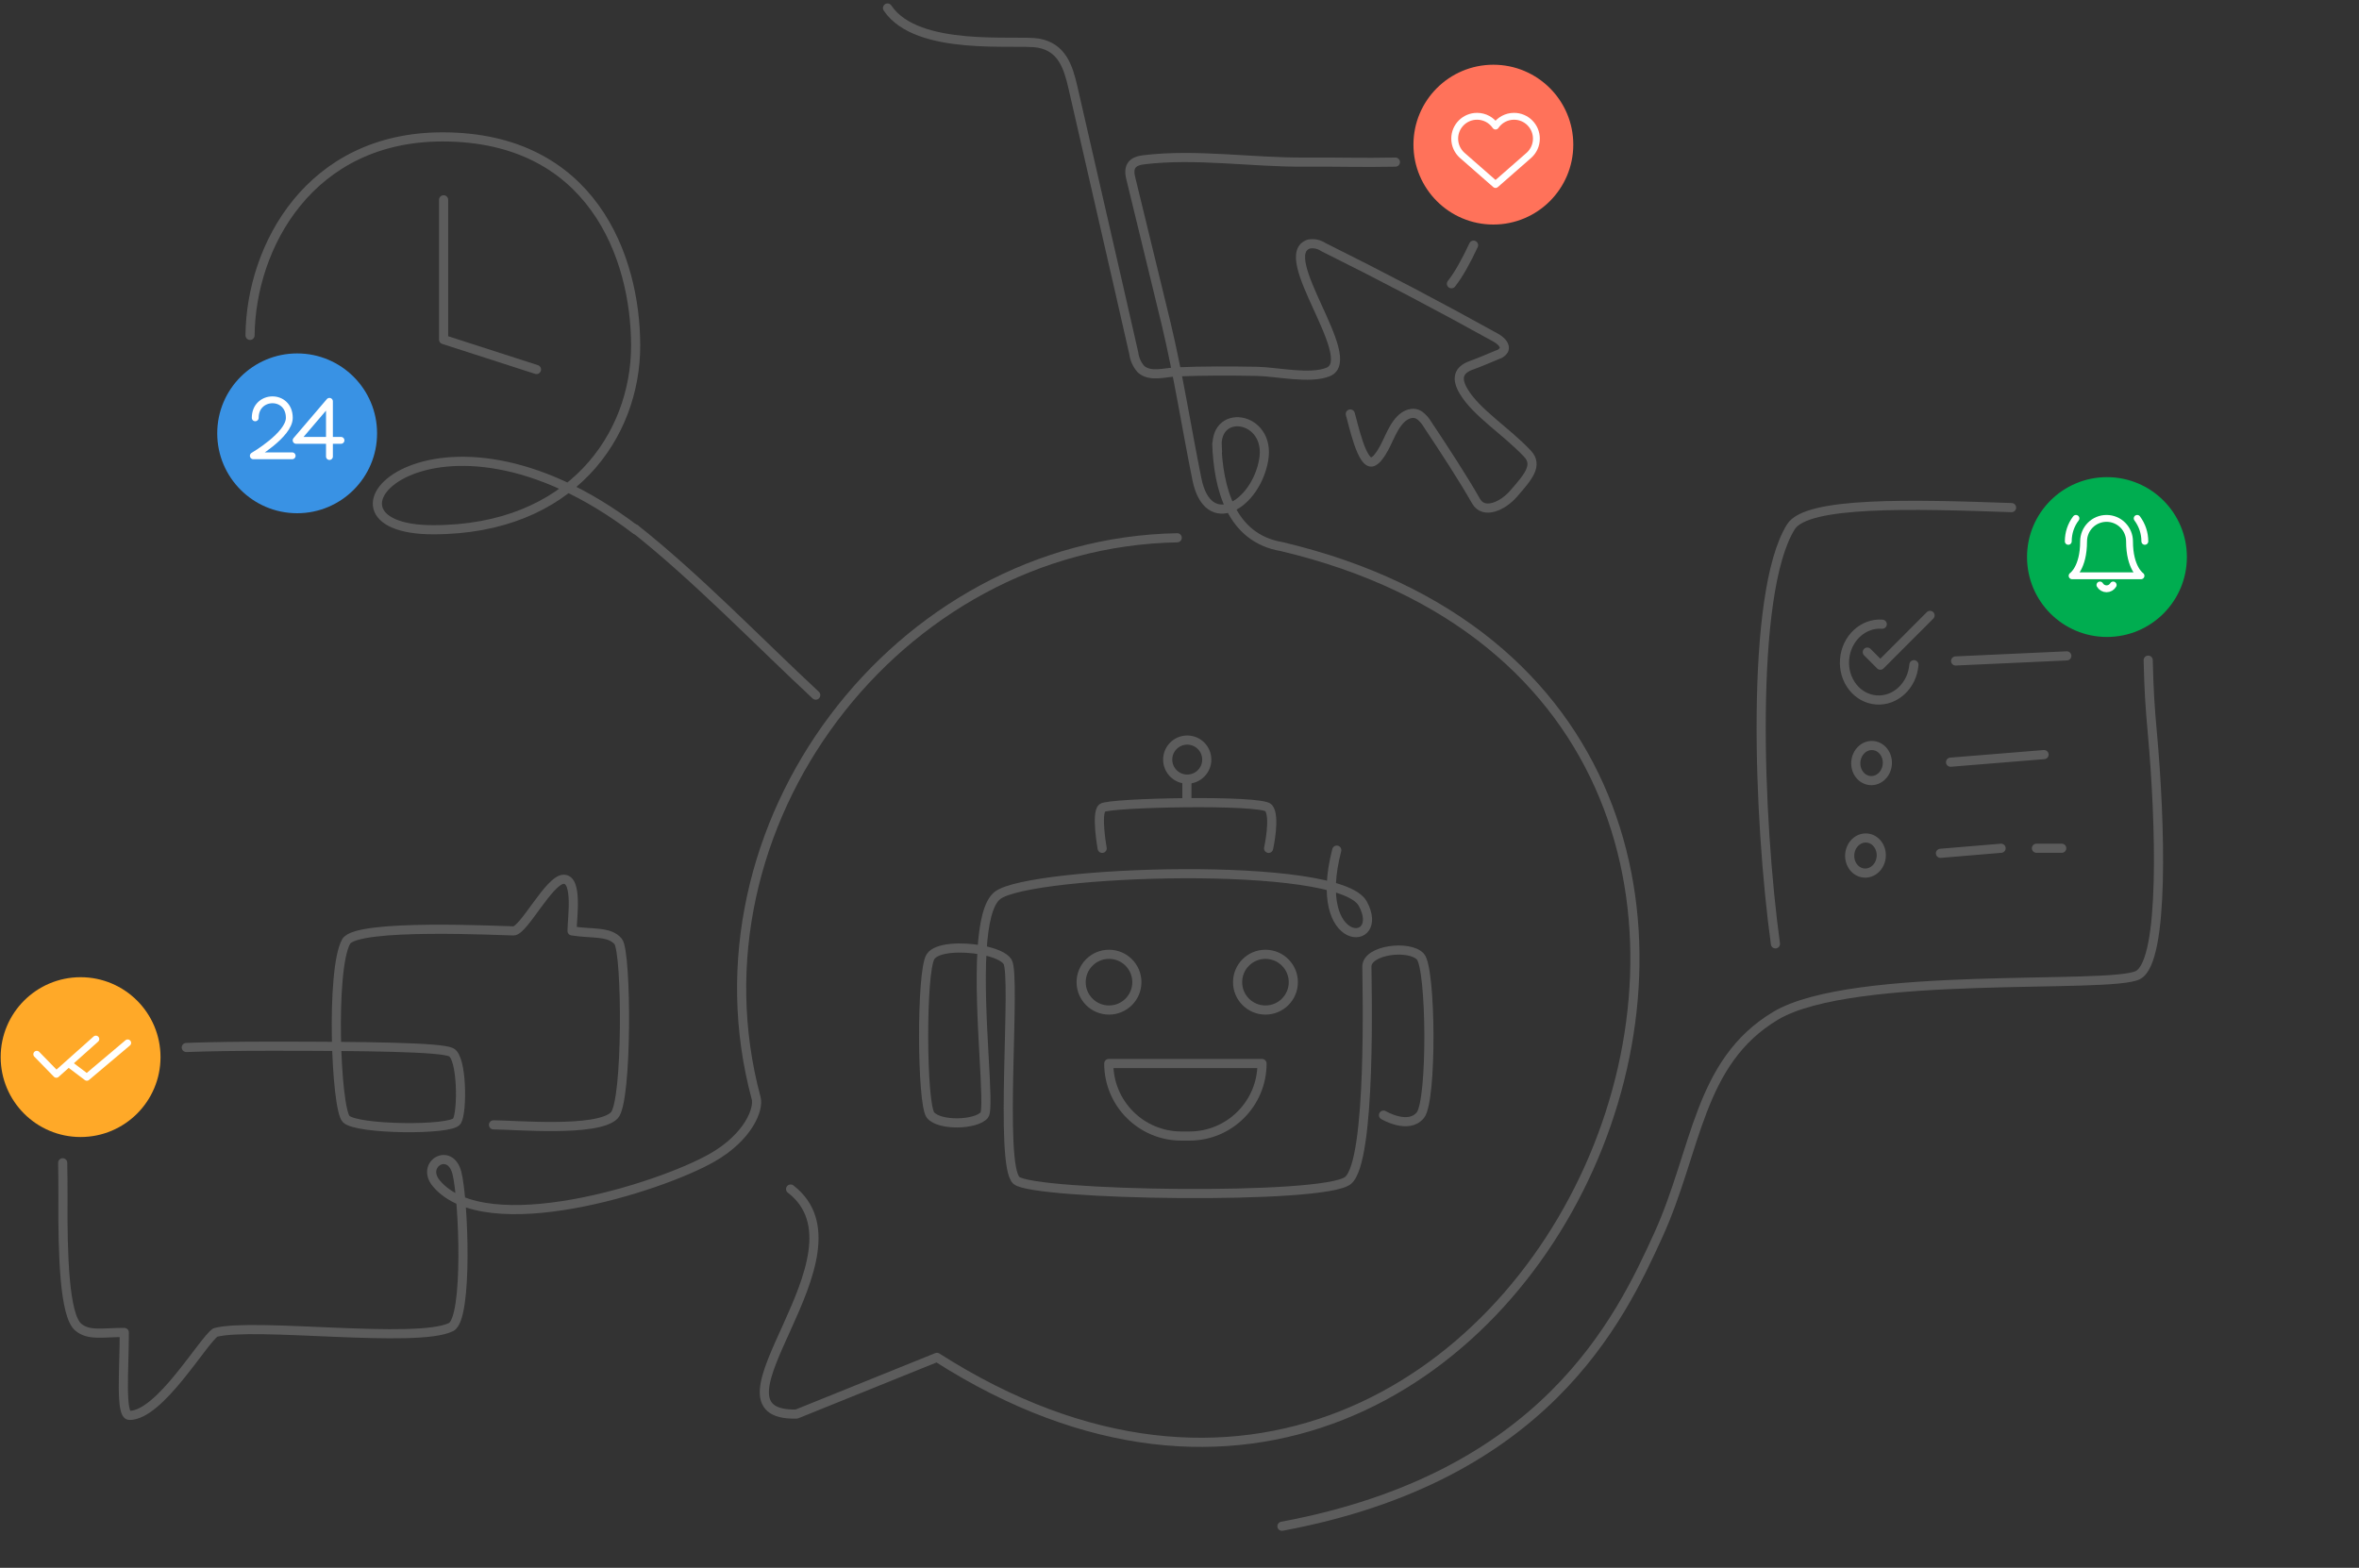 <svg xmlns="http://www.w3.org/2000/svg" width="516" height="343" viewBox="0 0 516 343" fill="none"><rect x="0" y="0" width="516" height="343" fill="#333333" stroke="none"/><circle cx="326.655" cy="31.642" r="17.481" fill="#FF725A"></circle><circle cx="460.868" cy="121.869" r="17.481" fill="#00AD50"></circle><path d="M388.352 206.494C384.665 179.622 382.63 129.861 391.738 115.248C395.225 109.652 418.235 110.287 440.003 111.051M469.89 144.425C470.051 151.107 470.261 154.433 470.789 160.245C472.568 179.855 473.509 210.086 467.697 213.292C461.886 216.497 405.269 212.095 388.352 222.245C371.434 232.396 371.205 251.569 362.746 270.178C354.287 288.787 337.931 323.186 280.412 333.901" stroke="#5C5C5C" stroke-width="2" stroke-linecap="round" stroke-linejoin="round"></path><path d="M418.647 145.419C418.285 149.994 414.594 153.449 410.409 153.127C406.224 152.806 403.116 148.831 403.478 144.256C403.84 139.682 407.53 136.236 411.716 136.557M412.826 167.205C412.99 165.09 411.581 163.255 409.68 163.106C407.778 162.958 406.103 164.553 405.939 166.668C405.774 168.784 407.183 170.619 409.085 170.768C410.986 170.916 412.661 169.321 412.826 167.205ZM411.492 187.445C411.661 185.33 410.256 183.492 408.355 183.339C406.453 183.187 404.775 184.778 404.606 186.893C404.438 189.009 405.842 190.847 407.744 190.999C409.645 191.152 411.323 189.561 411.492 187.445Z" stroke="#5C5C5C" stroke-width="2" stroke-linecap="round" stroke-linejoin="round"></path><path d="M408.446 142.662L411.301 145.522L422.171 134.63M427.765 144.599L452.081 143.491M426.66 166.746L447.107 165.085M424.449 186.682L437.712 185.575M445.449 185.575H450.975" stroke="#5C5C5C" stroke-width="2" stroke-linecap="round" stroke-linejoin="round"></path><circle cx="17.629" cy="231.268" r="17.481" fill="#FFA928"></circle><path d="M8.042 230.643L12.323 235.033L20.965 227.321" stroke="white" stroke-width="1.5" stroke-linecap="round" stroke-linejoin="round"></path><path d="M15.615 233.127L19.001 235.686L27.929 228.154" stroke="white" stroke-width="1.5" stroke-linecap="round" stroke-linejoin="round"></path><path d="M172.936 260.132C191.467 274.399 151.913 309.869 174.233 309.362L204.944 296.956C336.326 380.9 431.481 155.401 280.351 119.581C269.222 117.723 266.487 106.692 266.164 97.103" stroke="#5C5C5C" stroke-width="2" stroke-linecap="round" stroke-linejoin="round"></path><path d="M178.433 152.075C165.77 140.286 152.405 126.379 138.871 115.665" stroke="#5C5C5C" stroke-width="2" stroke-linecap="round" stroke-linejoin="round"></path><path d="M257.501 117.653C195.933 118.781 149.421 180.812 165.391 240.226C166.061 242.654 163.683 248.75 155.788 253.262C144.176 259.897 106.244 271.754 95.449 258.901C91.918 254.696 98.473 250.806 99.946 256.622C101.418 262.439 102.434 288.468 98.654 290.329C91.137 294.028 55.68 289.264 47.12 291.506C44.351 293.358 34.977 309.653 28.321 309.653C26.267 309.653 27.188 299.621 27.188 291.506C22.439 291.506 19.381 292.279 17.104 290.329C14.103 287.759 13.685 274.66 13.77 261.872C13.792 258.499 13.743 257.47 13.71 254.389M107.947 246.087C112.488 246.087 130.662 247.739 134.36 244.029C137.271 241.108 137.115 208.31 135.22 205.984C133.325 203.658 129.496 204.358 125.13 203.656C125.13 201.063 126.451 192.359 123.313 192.359C120.174 192.359 114.548 203.656 112.333 203.656C110.117 203.656 77.964 201.945 75.712 205.984C72.294 212.115 73.461 242.459 75.712 244.803C77.964 247.146 98.704 247.337 99.946 245.279C101.187 243.221 101.116 231.304 98.654 230.19C96.192 229.076 80.369 228.878 59.242 228.878C52.714 228.878 46.424 228.954 40.749 229.158" stroke="#5C5C5C" stroke-width="2" stroke-linecap="round" stroke-linejoin="round"></path><path d="M214.811 207.863C215.166 202.078 216.126 197.46 218.225 195.87C225.371 190.457 292.88 188.072 298.097 197.703C303.314 207.335 286.731 207.87 292.398 185.985M214.811 207.863C213.957 221.775 216.597 242.435 215.294 243.958C213.449 246.115 205.494 246.331 203.545 243.958C201.596 241.586 201.454 212.509 203.545 209.281C204.858 207.253 210.393 207.012 214.811 207.863ZM214.811 207.863C217.428 208.368 219.654 209.256 220.379 210.384C222.328 213.415 218.501 254.934 222.328 258.242C226.155 261.549 289.676 262.573 294.873 258.242C300.07 253.911 298.987 215.168 298.987 211.466C298.987 207.765 308.309 206.662 310.689 209.281C313.069 211.9 313.289 240.719 310.689 243.958C308.089 247.198 302.623 243.958 302.623 243.958" stroke="#5C5C5C" stroke-width="2" stroke-linecap="round" stroke-linejoin="round"></path><path d="M242.528 232.669H276.05C276.05 241.432 268.946 248.536 260.184 248.536H258.394C249.631 248.536 242.528 241.432 242.528 232.669Z" stroke="#5C5C5C" stroke-width="2" stroke-linecap="round" stroke-linejoin="round"></path><path d="M248.676 214.873C248.676 218.239 245.947 220.968 242.581 220.968C239.214 220.968 236.485 218.239 236.485 214.873C236.485 211.506 239.214 208.777 242.581 208.777C245.947 208.777 248.676 211.506 248.676 214.873Z" stroke="#5C5C5C" stroke-width="2" stroke-linecap="round" stroke-linejoin="round"></path><path d="M282.898 214.873C282.898 218.239 280.169 220.968 276.802 220.968C273.436 220.968 270.707 218.239 270.707 214.873C270.707 211.506 273.436 208.777 276.802 208.777C280.169 208.777 282.898 211.506 282.898 214.873Z" stroke="#5C5C5C" stroke-width="2" stroke-linecap="round" stroke-linejoin="round"></path><path d="M241.085 185.597C241.085 185.597 239.709 177.931 241.085 176.751C242.462 175.571 275.947 174.891 277.492 176.751C279.037 178.61 277.492 185.597 277.492 185.597M259.618 175.607V170.452" stroke="#5C5C5C" stroke-width="2" stroke-linecap="round" stroke-linejoin="round"></path><circle cx="259.692" cy="166.179" r="4.273" stroke="#5C5C5C" stroke-width="2"></circle><path d="M139.041 115.895C94.751 82.215 64.489 115.895 94.751 115.895C125.014 115.895 139.041 95.222 139.041 75.641C139.041 56.059 129.334 29.95 96.793 29.95C67.78 29.95 54.88 53.911 54.694 73.372" stroke="#5C5C5C" stroke-width="2" stroke-linecap="round"></path><path d="M117.347 80.838L97.03 74.287V43.716" stroke="#5C5C5C" stroke-width="2" stroke-linecap="round" stroke-linejoin="round"></path><circle cx="64.998" cy="94.8" r="17.481" fill="#3992E4"></circle><path d="M72.063 99.875V87.803L64.771 96.337H74.585M55.829 91.411C55.829 86.242 63.284 86.069 63.284 91.411C63.284 95.14 55.411 99.719 55.411 99.719H63.901" stroke="white" stroke-width="1.5" stroke-linecap="round" stroke-linejoin="round"></path><path d="M194.135 1.754C200.615 11.459 222.485 8.582 227.155 9.438C232.302 10.373 233.644 14.608 234.695 19.143C239.11 38.552 243.612 57.899 248 77.3C248.164 78.58 248.708 79.782 249.563 80.749C251.55 82.558 254.807 81.473 257.191 81.367C263.115 81.12 269.048 81.137 274.981 81.243C279.219 81.323 286.618 83.008 290.556 81.358C297.513 78.394 278.672 55.773 286.335 53.382C287.418 53.196 288.531 53.432 289.443 54.044C302.169 60.367 314.747 66.978 327.178 73.877C328.22 74.459 329.429 75.518 328.944 76.594C328.626 77.085 328.139 77.442 327.575 77.6C325.686 78.367 323.814 79.214 321.898 79.894C318.87 80.952 318.552 82.893 320.133 85.584C322.949 90.33 329.324 94.177 334.109 99.25C336.519 101.799 334.241 104.384 331.019 108.072C328.697 110.719 324.565 112.624 322.861 109.634C320.027 104.64 315.886 98.297 312.266 92.871C311.819 92.088 311.219 91.404 310.5 90.86C309.052 89.916 307.392 90.674 306.324 91.786C304.135 94.08 303.481 97.52 301.504 99.956C301.185 100.416 300.753 100.786 300.25 101.032C297.884 101.914 295.95 92.465 295.359 90.569" stroke="#5C5C5C" stroke-width="2" stroke-linecap="round" stroke-linejoin="round"></path><path d="M266.316 98.748C264.911 88.911 278.158 90.853 276.408 100.664C274.658 110.476 264.233 116.829 261.805 104.824C259.549 93.672 257.793 82.253 255.115 70.976C252.508 60.294 249.91 49.606 247.321 38.913C246.71 36.407 247.676 35.255 250.167 34.956C261.57 33.566 273.841 35.554 285.35 35.466C292.683 35.413 297.894 35.615 305.227 35.466M317.482 62.076C319.049 60.119 320.773 56.98 322.324 53.634" stroke="#5C5C5C" stroke-width="2" stroke-linecap="round" stroke-linejoin="round"></path><path d="M465.806 118.432C465.806 117.1 465.276 115.822 464.334 114.88C463.392 113.938 462.114 113.409 460.782 113.409C459.449 113.409 458.172 113.938 457.229 114.88C456.287 115.822 455.758 117.1 455.758 118.432C455.758 124.293 453.246 125.968 453.246 125.968H468.317C468.317 125.968 465.806 124.293 465.806 118.432Z" stroke="white" stroke-width="1.5" stroke-linecap="round" stroke-linejoin="round"></path><path d="M462.23 127.979C462.083 128.233 461.871 128.443 461.617 128.59C461.363 128.736 461.075 128.813 460.781 128.813C460.488 128.813 460.2 128.736 459.945 128.59C459.691 128.443 459.48 128.233 459.333 127.979" stroke="white" stroke-width="1.5" stroke-linecap="round" stroke-linejoin="round"></path><path d="M452.409 118.432C452.409 116.59 452.995 114.832 454.084 113.409" stroke="white" stroke-width="1.5" stroke-linecap="round" stroke-linejoin="round"></path><path d="M469.155 118.432C469.155 116.621 468.567 114.858 467.48 113.409" stroke="white" stroke-width="1.5" stroke-linecap="round" stroke-linejoin="round"></path><path d="M319.786 33.938L320.293 33.385C320.289 33.381 320.285 33.378 320.281 33.374L319.786 33.938ZM319.948 34.08L320.442 33.516C320.438 33.512 320.434 33.508 320.43 33.505L319.948 34.08ZM327.131 40.372L326.636 40.936C326.919 41.184 327.342 41.184 327.625 40.936L327.131 40.372ZM334.33 34.066L333.845 33.493L333.836 33.502L334.33 34.066ZM334.459 33.952L333.965 33.388L333.955 33.397L334.459 33.952ZM334.475 33.938L334.969 34.502C335.146 34.348 335.24 34.12 335.223 33.887C335.207 33.653 335.083 33.441 334.888 33.312L334.475 33.938ZM334.475 33.938L333.969 33.385C333.798 33.541 333.709 33.767 333.727 33.997C333.746 34.228 333.869 34.437 334.062 34.564L334.475 33.938ZM327.13 27.581L326.51 28.003C326.65 28.208 326.882 28.331 327.131 28.331C327.379 28.331 327.611 28.208 327.751 28.003L327.13 27.581ZM319.786 33.938L319.28 34.491C319.284 34.495 319.288 34.499 319.292 34.502L319.786 33.938ZM319.28 34.492C319.341 34.547 319.403 34.602 319.466 34.655L320.43 33.505C320.383 33.466 320.337 33.426 320.293 33.385L319.28 34.492ZM327.625 39.808L320.442 33.516L319.454 34.644L326.636 40.936L327.625 39.808ZM333.836 33.502L326.636 39.808L327.625 40.936L334.824 34.63L333.836 33.502ZM334.814 34.638C334.865 34.596 334.914 34.552 334.963 34.507L333.955 33.397C333.919 33.429 333.883 33.461 333.846 33.493L334.814 34.638ZM333.981 33.374L333.965 33.388L334.954 34.516L334.969 34.502L333.981 33.374ZM334.062 34.564L334.063 34.565L334.888 33.312L334.887 33.312L334.062 34.564ZM334.981 34.491C336.107 33.461 336.815 31.977 336.815 30.329H335.315C335.315 31.539 334.797 32.627 333.969 33.385L334.981 34.491ZM336.815 30.329C336.815 27.214 334.29 24.689 331.175 24.689V26.189C333.461 26.189 335.315 28.042 335.315 30.329H336.815ZM331.175 24.689C329.235 24.689 327.524 25.669 326.51 27.159L327.751 28.003C328.497 26.906 329.752 26.189 331.175 26.189V24.689ZM327.751 27.159C326.737 25.67 325.026 24.689 323.086 24.689V26.189C324.509 26.189 325.764 26.906 326.51 28.003L327.751 27.159ZM323.086 24.689C319.971 24.689 317.447 27.215 317.447 30.329H318.947C318.947 28.043 320.8 26.189 323.086 26.189V24.689ZM317.447 30.329C317.447 31.977 318.154 33.461 319.28 34.491L320.293 33.385C319.464 32.627 318.947 31.539 318.947 30.329H317.447ZM319.292 34.502L319.292 34.502L320.281 33.374L320.28 33.374L319.292 34.502Z" fill="white"></path></svg>